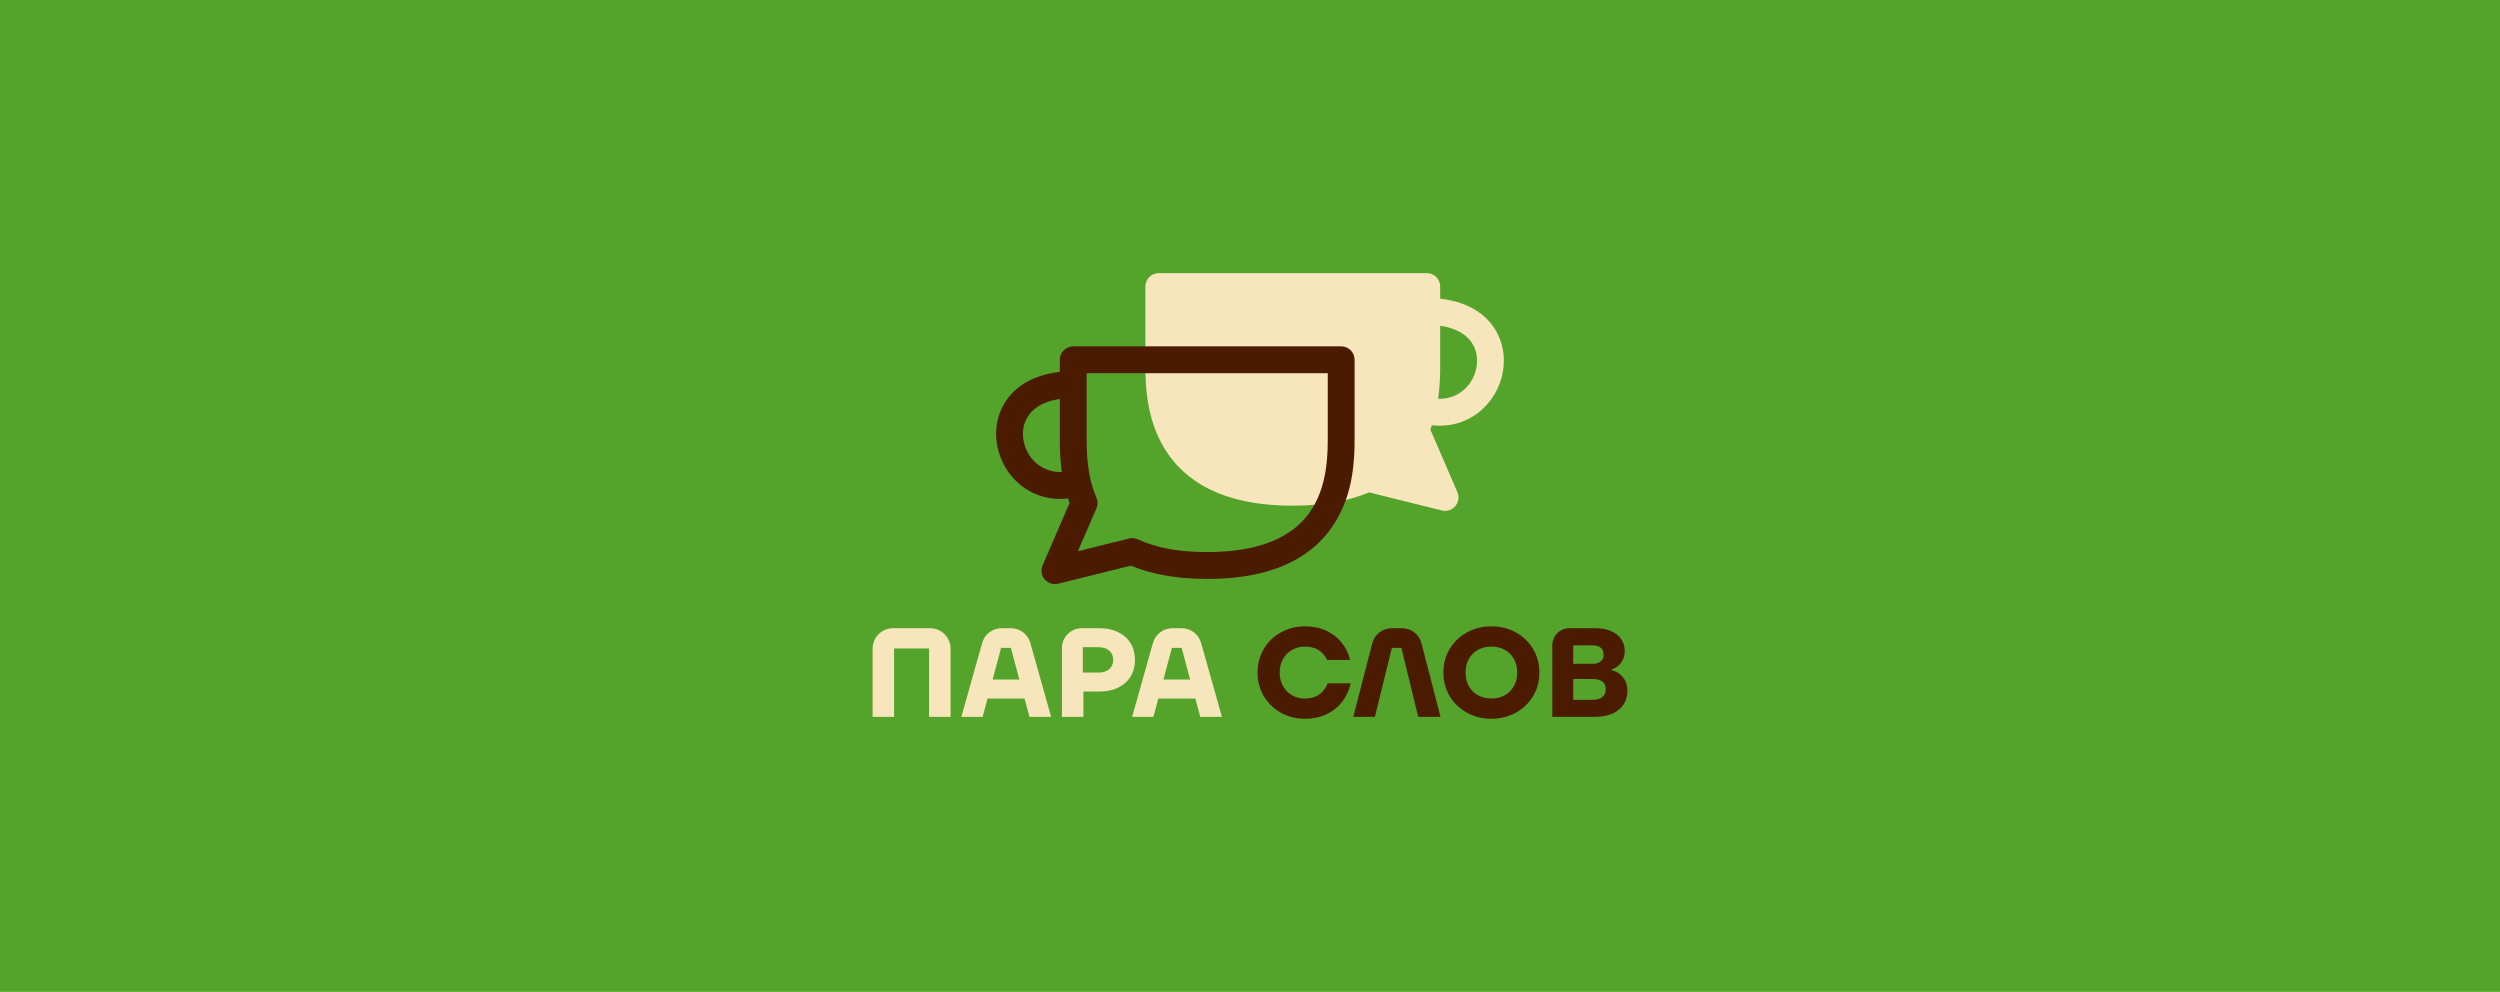 <?xml version="1.0" encoding="UTF-8"?> <svg xmlns="http://www.w3.org/2000/svg" id="_Слой_1" data-name="Слой_1" version="1.1" viewBox="0 0 4000 1587"><defs><style> .st0 { fill: #54a32a; } .st1 { fill: #f7e5bb; } .st2 { fill: #4b1b00; } </style></defs><rect class="st0" y="-2.16" width="4000" height="1591.32"></rect><g><g><path class="st1" d="M2304.3,521.21v61.98c0,13.06-.16,30.28-2.57,49.68-.22,1.72-.45,3.46-.7,5.21,20.9.55,37.5-8.39,48.18-21.6,7.21-8.93,11.88-19.74,13.49-30.87,1.56-10.79.22-21.81-4.52-31.53-7.68-15.78-24.86-28.65-53.87-32.85h0ZM2291.04,680.41c-.78,2.28-1.6,4.55-2.47,6.84l43.32,100.27h-.03c1.78,4.15,2.28,8.87,1.12,13.58-2.82,11.49-14.43,18.51-25.91,15.68l-116.62-28.95c-14.59,6.16-31.04,11.19-49.59,14.81-21.16,4.13-45.01,6.42-71.86,6.42v-.03l-1.05.03c-114.52,0-173.55-41.08-204.13-90.42-30.3-48.89-31.18-103.9-31.18-135.46v-124.74c0-11.86,9.61-21.47,21.47-21.47h428.73c11.86,0,21.47,9.61,21.47,21.47v19.48c48.69,5.24,78.38,28.44,92.45,57.35,8.61,17.7,11.11,37.37,8.37,56.36-2.7,18.65-10.5,36.74-22.55,51.67-20.25,25.07-52.11,41.44-91.54,37.1h0Z"></path><path class="st2" d="M1695.7,638.38c-29.02,4.21-46.2,17.08-53.87,32.85-4.73,9.72-6.08,20.74-4.52,31.53,1.61,11.13,6.28,21.94,13.49,30.87,10.67,13.21,27.28,22.16,48.18,21.6-.25-1.75-.48-3.49-.7-5.21-2.42-19.4-2.57-36.62-2.57-49.68v-61.98h0ZM1708.96,797.58c-39.43,4.34-71.29-12.03-91.54-37.1-12.05-14.92-19.85-33.01-22.55-51.67-2.74-18.99-.24-38.66,8.37-56.36,14.07-28.92,43.76-52.11,92.45-57.35v-19.48c0-11.86,9.61-21.47,21.47-21.47h428.73c11.86,0,21.47,9.61,21.47,21.47v124.74c0,31.56-.88,86.57-31.18,135.46-30.58,49.34-89.61,90.42-204.13,90.42l-1.05-.02v.02c-26.85,0-50.69-2.29-71.86-6.42-18.56-3.62-35.01-8.66-49.59-14.81l-116.62,28.95c-11.49,2.82-23.09-4.2-25.91-15.68-1.16-4.71-.66-9.44,1.12-13.57h-.03s43.32-100.28,43.32-100.28c-.87-2.28-1.69-4.56-2.47-6.84h0ZM2124.43,597.09h-385.79v103.27c0,11.93.14,27.61,2.24,44.48,2,16.06,5.77,33.45,12.89,50.1,2.8,5.49,3.23,12.14.61,18.24l-29.71,68.76,80.49-19.98c4.93-1.55,10.44-1.34,15.49,1.02,13.3,6.2,28.76,11.24,46.72,14.74,18.39,3.59,39.48,5.58,63.64,5.58v.03l1.05-.03c96.18,0,144.07-31.78,167.73-69.96,23.94-38.63,24.64-85.84,24.64-112.98v-103.27h0Z"></path></g><g><path class="st1" d="M1430.59,1146.98h-34.44v-109.17c0-18.03,14.62-32.65,32.65-32.65h59.49c18.03,0,32.65,14.62,32.65,32.65v109.17h-34.44v-109.41h-55.92v109.41Z"></path><path class="st1" d="M1681.81,1146.98h-34.65l-7.9-29.38h-59.16l-7.9,29.38h-34.04l33.3-118.32c3.91-13.9,16.59-23.5,31.03-23.5h14.99c14.44,0,27.12,9.6,31.03,23.5l33.3,118.32ZM1601.79,1036.56l-13.58,50.65h42.75l-13.58-50.65h-15.6Z"></path><path class="st1" d="M1955.08,1146.98h-34.65l-7.9-29.38h-59.16l-7.9,29.38h-34.04l33.3-118.32c3.91-13.9,16.59-23.5,31.03-23.5h14.99c14.44,0,27.12,9.6,31.03,23.5l33.3,118.32ZM1875.05,1036.56l-13.58,50.65h42.75l-13.58-50.65h-15.6Z"></path><path class="st1" d="M1759.41,1005.16c11.21,0,21.1,2.09,29.68,6.28,8.58,4.19,15.2,10.1,19.85,17.73,4.66,7.63,6.99,16.51,6.99,26.64s-2.33,19.01-6.99,26.64c-4.66,7.63-11.28,13.54-19.85,17.73-8.58,4.19-18.47,6.28-29.68,6.28h-25.93v40.52h-34.44v-109.92c0-17.62,14.29-31.91,31.91-31.91h28.47ZM1757.38,1076.07c7.43,0,13.24-1.79,17.43-5.37,4.18-3.58,6.28-8.54,6.28-14.89s-2.1-11.31-6.28-14.89c-4.19-3.58-10-5.37-17.43-5.37h-24.92v40.52h24.92Z"></path><path class="st2" d="M2049.33,1140.3c-11.62-6.48-20.74-15.36-27.35-26.64-6.62-11.28-9.93-23.8-9.93-37.58s3.31-26.3,9.93-37.58c6.62-11.28,15.74-20.16,27.35-26.64,11.61-6.48,24.51-9.72,38.7-9.72,12.56,0,23.87,2.33,33.93,6.99,10.06,4.66,18.34,11.04,24.82,19.15,6.48,8.1,10.94,17.29,13.37,27.56h-36.87c-6.76-14.18-18.51-21.28-35.25-21.28-7.7,0-14.62,1.76-20.77,5.27-6.15,3.51-10.97,8.41-14.48,14.69-3.52,6.28-5.27,13.47-5.27,21.58s1.75,15.3,5.27,21.58c3.51,6.28,8.34,11.18,14.48,14.69,6.14,3.51,13.07,5.27,20.77,5.27,17.56,0,29.65-8.11,36.26-24.31h36.88c-2.57,11.21-7.19,21.11-13.88,29.68-6.68,8.58-15.09,15.23-25.22,19.95-10.13,4.73-21.48,7.09-34.04,7.09-14.18,0-27.08-3.24-38.7-9.72Z"></path><path class="st2" d="M2199.86,1146.98h-34.65l30.47-117.83c3.65-14.13,16.4-23.99,30.99-23.99h16.69c14.59,0,27.33,9.87,30.99,23.99l30.47,117.83h-35.66l-26.95-110.42h-15.2l-27.15,110.42Z"></path><path class="st2" d="M2347.11,1140.3c-11.75-6.48-20.97-15.33-27.65-26.54-6.69-11.21-10.03-23.77-10.03-37.69s3.34-26.47,10.03-37.68c6.68-11.21,15.9-20.06,27.65-26.54,11.75-6.48,24.79-9.72,39.1-9.72s27.35,3.24,39.1,9.72c11.75,6.48,20.97,15.33,27.66,26.54,6.69,11.21,10.03,23.77,10.03,37.68s-3.34,26.48-10.03,37.69c-6.68,11.21-15.9,20.06-27.66,26.54-11.75,6.48-24.79,9.72-39.1,9.72s-27.35-3.24-39.1-9.72ZM2407.79,1112.34c6.28-3.51,11.14-8.41,14.59-14.69,3.44-6.28,5.17-13.47,5.17-21.58s-1.72-15.3-5.17-21.58c-3.45-6.28-8.31-11.17-14.59-14.69-6.28-3.51-13.47-5.27-21.58-5.27s-15.3,1.76-21.58,5.27c-6.28,3.51-11.14,8.41-14.59,14.69-3.44,6.28-5.17,13.47-5.17,21.58s1.72,15.3,5.17,21.58c3.45,6.28,8.31,11.18,14.59,14.69,6.28,3.51,13.47,5.27,21.58,5.27s15.3-1.76,21.58-5.27Z"></path><path class="st2" d="M2578.73,1072.22c7.7,2.02,13.81,5.91,18.34,11.65,4.52,5.74,6.79,12.8,6.79,21.17,0,12.84-4.63,23.03-13.88,30.59-9.25,7.57-22.39,11.35-39.41,11.35h-66.86v-114.78c0-14.93,12.11-27.04,27.04-27.04h42.65c9.45,0,17.66,1.55,24.62,4.66,6.95,3.11,12.29,7.43,16.01,12.97,3.71,5.54,5.57,11.82,5.57,18.84s-1.82,13.1-5.47,18.23c-3.65,5.14-8.78,8.91-15.4,11.35v1.01ZM2517.14,1032.51v29.58h31c5.54,0,9.86-1.28,12.97-3.85,3.11-2.56,4.66-6.21,4.66-10.94s-1.52-8.54-4.56-11.04c-3.04-2.5-7.4-3.75-13.07-3.75h-31ZM2547.94,1119.63c6.75,0,11.99-1.42,15.7-4.25,3.71-2.84,5.57-7.02,5.57-12.56,0-10.94-7.09-16.41-21.27-16.41h-30.8v33.23h30.8Z"></path></g></g></svg> 